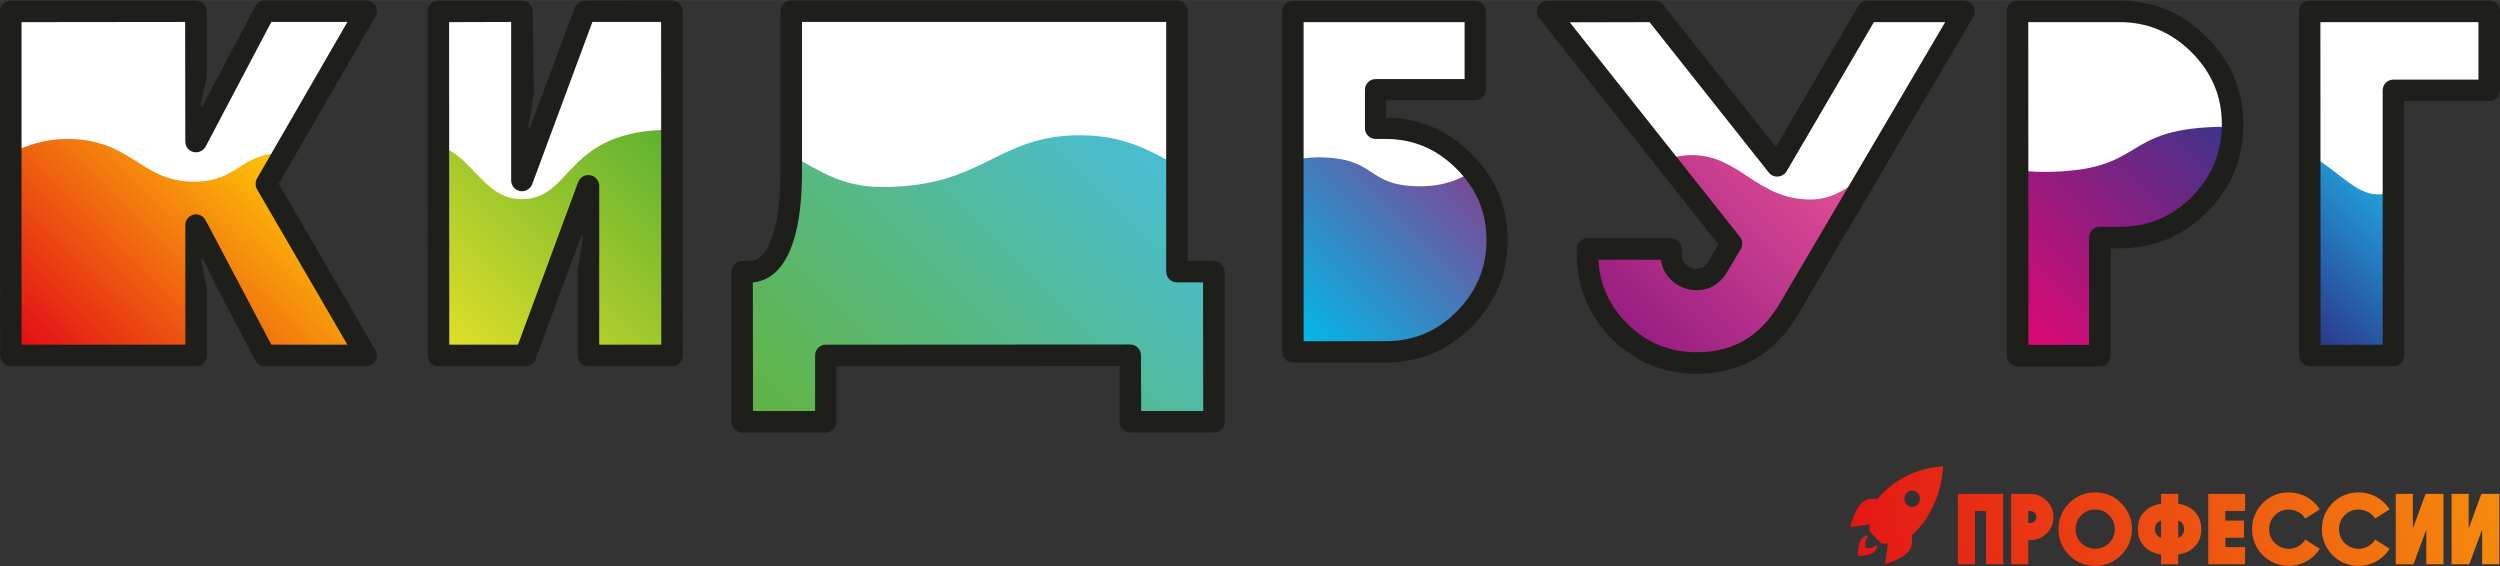 <?xml version="1.0" encoding="UTF-8"?> <!-- Creator: CorelDRAW X7 --> <svg xmlns="http://www.w3.org/2000/svg" xmlns:xlink="http://www.w3.org/1999/xlink" xml:space="preserve" width="135.721mm" height="30.734mm" style="shape-rendering:geometricPrecision; text-rendering:geometricPrecision; image-rendering:optimizeQuality; fill-rule:evenodd; clip-rule:evenodd" viewBox="0 0 13572 3073"><rect x="0" y="0" width="13572" height="3073" fill="#333333" stroke="none"/> <defs> <style type="text/css"> <![CDATA[ .fil5 {fill:#1E1E1B;fill-rule:nonzero} .fil0 {fill:white;fill-rule:nonzero} .fil6 {fill:url(#id0)} .fil1 {fill:url(#id1)} .fil7 {fill:url(#id2)} .fil12 {fill:url(#id3)} .fil11 {fill:url(#id4)} .fil16 {fill:url(#id5)} .fil14 {fill:url(#id6)} .fil18 {fill:url(#id7)} .fil17 {fill:url(#id8)} .fil3 {fill:url(#id9)} .fil2 {fill:url(#id10)} .fil10 {fill:url(#id11)} .fil8 {fill:url(#id12)} .fil13 {fill:url(#id13)} .fil15 {fill:url(#id14)} .fil9 {fill:url(#id15)} .fil19 {fill:url(#id16)} .fil4 {fill:url(#id17)} ]]> </style> <linearGradient id="id0" gradientUnits="userSpaceOnUse" x1="2406.8" y1="1923.51" x2="3637.29" y2="693.03"> <stop offset="0" style="stop-opacity:1; stop-color:#E4E028"></stop> <stop offset="1" style="stop-opacity:1; stop-color:#5BB030"></stop> </linearGradient> <linearGradient id="id1" gradientUnits="userSpaceOnUse" x1="10945.7" y1="1892.3" x2="12134.3" y2="711.86"> <stop offset="0" style="stop-opacity:1; stop-color:#E30672"></stop> <stop offset="1" style="stop-opacity:1; stop-color:#3C348B"></stop> </linearGradient> <linearGradient id="id2" gradientUnits="userSpaceOnUse" x1="256.86" y1="2099.43" x2="1515.29" y2="823.81"> <stop offset="0" style="stop-opacity:1; stop-color:#E20717"></stop> <stop offset="1" style="stop-opacity:1; stop-color:#FEC906"></stop> </linearGradient> <linearGradient id="id3" gradientUnits="userSpaceOnUse" xlink:href="#id2" x1="9705.1" y1="3364.21" x2="15279.2" y2="2041.16"> </linearGradient> <linearGradient id="id4" gradientUnits="userSpaceOnUse" xlink:href="#id2" x1="9683.56" y1="3273.49" x2="15257.7" y2="1950.43"> </linearGradient> <linearGradient id="id5" gradientUnits="userSpaceOnUse" xlink:href="#id2" x1="9777.47" y1="3669.15" x2="15351.6" y2="2346.09"> </linearGradient> <linearGradient id="id6" gradientUnits="userSpaceOnUse" xlink:href="#id2" x1="9739.58" y1="3509.47" x2="15313.7" y2="2186.42"> </linearGradient> <linearGradient id="id7" gradientUnits="userSpaceOnUse" xlink:href="#id2" x1="9613.1" y1="2976.67" x2="15187.3" y2="1653.62"> </linearGradient> <linearGradient id="id8" gradientUnits="userSpaceOnUse" xlink:href="#id2" x1="9793.64" y1="3737.23" x2="15367.8" y2="2414.18"> </linearGradient> <linearGradient id="id9" gradientUnits="userSpaceOnUse" x1="12394.3" y1="1759.34" x2="13052.7" y2="1100.87"> <stop offset="0" style="stop-opacity:1; stop-color:#2B3185"></stop> <stop offset="1" style="stop-opacity:1; stop-color:#21A5DF"></stop> </linearGradient> <linearGradient id="id10" gradientUnits="userSpaceOnUse" x1="8891.81" y1="1897.77" x2="10001.6" y2="788"> <stop offset="0" style="stop-opacity:1; stop-color:#951C80"></stop> <stop offset="1" style="stop-opacity:1; stop-color:#E75297"></stop> </linearGradient> <linearGradient id="id11" gradientUnits="userSpaceOnUse" xlink:href="#id2" x1="9661.71" y1="3181.4" x2="15235.8" y2="1858.35"> </linearGradient> <linearGradient id="id12" gradientUnits="userSpaceOnUse" x1="4295.14" y1="2525.9" x2="6156.9" y2="664.13"> <stop offset="0" style="stop-opacity:1; stop-color:#61B33F"></stop> <stop offset="0.012" style="stop-opacity:1; stop-color:#61B33F"></stop> <stop offset="0.51" style="stop-opacity:1; stop-color:#55B98A"></stop> <stop offset="1" style="stop-opacity:1; stop-color:#49BED5"></stop> </linearGradient> <linearGradient id="id13" gradientUnits="userSpaceOnUse" xlink:href="#id2" x1="9721.62" y1="3433.83" x2="15295.8" y2="2110.78"> </linearGradient> <linearGradient id="id14" gradientUnits="userSpaceOnUse" xlink:href="#id2" x1="9759.79" y1="3594.62" x2="15333.9" y2="2271.57"> </linearGradient> <linearGradient id="id15" gradientUnits="userSpaceOnUse" xlink:href="#id2" x1="9650.3" y1="3133.56" x2="15224.7" y2="1810.51"> </linearGradient> <linearGradient id="id16" gradientUnits="userSpaceOnUse" xlink:href="#id2" x1="9638.55" y1="3077.74" x2="15195.7" y2="1754.69"> </linearGradient> <linearGradient id="id17" gradientUnits="userSpaceOnUse" x1="7048.13" y1="1906.61" x2="8011.09" y2="943.65"> <stop offset="0" style="stop-opacity:1; stop-color:#10BAE9"></stop> <stop offset="0.012" style="stop-opacity:1; stop-color:#10BAE9"></stop> <stop offset="0.031" style="stop-opacity:1; stop-color:#09B9E8"></stop> <stop offset="0.039" style="stop-opacity:1; stop-color:#02B8E7"></stop> <stop offset="0.522" style="stop-opacity:1; stop-color:#3F7FBD"></stop> <stop offset="1" style="stop-opacity:1; stop-color:#7D4594"></stop> </linearGradient> </defs> <g id="Слой_x0020_1">  <g id="_2769688276368"> <path class="fil0" d="M10560 70l0 0 -387 1c-18,0 -34,9 -43,24l-474 810c-2,2 -4,4 -7,4l0 0c-3,0 -6,-1 -8,-3l-647 -816c-9,-12 -24,-19 -39,-19l-433 0c-19,0 -36,11 -45,28 -8,17 -6,38 6,52l924 1166c2,2 2,6 1,9l-75 126c-29,49 -70,74 -122,74 -75,0 -135,-51 -146,-124 -4,-24 -25,-42 -49,-42l-339 0c-13,0 -27,6 -36,16 -9,10 -14,23 -14,37 8,146 66,273 171,378 113,113 252,171 413,171 217,0 378,-94 491,-287l901 -1530c9,-15 9,-34 0,-50 -8,-15 -25,-25 -43,-25z"></path> <path class="fil0" d="M11507 70l0 0 -496 0c-13,0 -26,6 -35,15 -9,9 -15,22 -15,35l1 1752c0,27 22,50 50,50l329 0c14,0 26,-6 35,-15 10,-9 15,-22 15,-35l0 -582c0,-5 4,-9 9,-9l107 0c168,0 308,-58 426,-177 119,-118 179,-263 179,-429 0,-166 -59,-305 -179,-426 -121,-120 -260,-179 -426,-179z"></path> <path class="fil0" d="M13505 120c0,-28 -23,-50 -50,-50l-858 0c-27,0 -49,22 -49,50l0 1752c0,13 5,25 15,35 9,9 22,14 35,14l0 0 337 0c27,0 50,-22 50,-50l-1 -1381c0,-5 4,-9 9,-9l462 0c13,0 26,-5 35,-14 10,-10 15,-22 15,-35l0 -312z"></path> <path class="fil0" d="M7521 704l-53 0c-5,0 -8,-4 -8,-8l0 -209c0,-3 1,-5 2,-6 1,-1 3,-2 6,-2l483 0c13,0 26,-6 35,-15 9,-9 15,-22 15,-35l-1 -309c0,-27 -22,-49 -49,-49l-874 0c-14,0 -26,5 -36,14 -9,10 -14,22 -14,35l0 1732c0,28 22,50 50,50l444 0c166,0 304,-57 422,-174 117,-118 177,-261 177,-425 0,-165 -58,-303 -178,-422 -119,-119 -257,-177 -421,-177z"></path> <path class="fil0" d="M1438 1002c-1,-2 -1,-6 0,-8l491 -850c9,-15 9,-34 0,-50 -9,-15 -25,-25 -43,-25l-413 1c-19,0 -36,10 -44,26l-357 676c-2,4 -5,5 -8,5 -1,0 -1,0 -2,0 -4,-1 -7,-5 -7,-9l0 -649c0,-27 -22,-49 -50,-49l0 0 -888 0c-13,0 -26,5 -35,14 -10,10 -15,22 -15,36l1 1751c0,14 5,26 14,36 10,9 22,14 35,14l889 0c27,0 50,-22 50,-50l-1 -649c0,-4 3,-7 7,-8 1,0 1,-1 2,-1 3,0 6,2 8,5l357 676c9,17 26,27 44,27l413 0c18,0 35,-10 43,-25 9,-16 9,-35 0,-50l-491 -844z"></path> <path class="fil0" d="M6567 1498c-10,-9 -22,-14 -36,-14l0 0 -141 0c-5,0 -9,-4 -9,-9l0 -1356c0,-28 -23,-50 -50,-50l0 0 -1977 0c-13,0 -26,6 -35,15 -9,9 -15,22 -15,35l1 809c0,346 -79,543 -222,556 -26,2 -45,23 -45,49l0 698c0,13 5,26 14,35 10,10 22,15 36,15l337 0c27,0 49,-22 49,-50l0 -302c0,-3 2,-5 3,-6 1,-1 3,-2 6,-2l1653 -1c5,0 9,4 9,9l0 302c0,27 22,50 50,50l337 0c13,0 25,-6 35,-15 9,-9 14,-22 14,-35l0 -698c0,-13 -5,-25 -14,-35z"></path> <path class="fil0" d="M3589 70l0 0 -373 0c-21,0 -39,13 -47,32l-327 880c-1,4 -5,6 -8,6 -6,-1 -9,-5 -9,-9l0 -860c0,-13 -5,-25 -15,-35 -9,-9 -22,-14 -35,-14l0 0 -337 0c-27,0 -49,22 -49,50l0 1751c0,28 22,50 50,50l0 0 373 0c21,0 39,-13 47,-32l327 -883c1,-4 5,-6 8,-6 6,1 9,4 9,9l0 862c0,13 5,26 15,35 9,10 22,15 35,15l0 0 337 0c27,0 50,-22 50,-50l-1 -1752c0,-27 -22,-49 -50,-49z"></path> <path class="fil1" d="M11090 933c-54,0 -98,-5 -137,-12l0 0 0 952c0,32 26,58 58,58l0 0 331 0c32,0 57,-26 57,-58l0 0 0 -582 108 0c168,0 312,-59 432,-179l0 0c118,-118 179,-261 181,-424l0 0c-10,0 -20,0 -30,0l0 0c-602,0 -416,245 -1000,245l0 0z"></path> <path class="fil2" d="M9041 870l359 453 -75 125c-26,45 -64,69 -114,69l0 0c-98,0 -127,-70 -136,-118l0 0c-5,-27 -27,-47 -54,-47l0 0 -353 0c-28,0 -50,22 -50,50l0 0 0 13c0,102 59,268 173,383l0 0c115,114 257,173 420,173l0 0c218,0 384,-96 499,-291l0 0 439 -745c-101,73 -192,148 -320,148l0 0c-291,0 -386,-241 -642,-241l0 0c-59,0 -106,11 -146,28l0 0z"></path> <path class="fil3" d="M12993 1882l0 -841c-25,9 -54,14 -86,14l0 0c-116,0 -205,-120 -368,-216l0 1043c0,30 25,54 55,54l0 0 345 0c30,0 54,-24 54,-54z"></path> <path class="fil4" d="M7019 874l0 981c0,30 24,54 54,54l0 0 447 0c167,0 309,-58 428,-177l0 0c119,-119 179,-264 179,-430 0,-142 -44,-266 -130,-373l0 0c-72,44 -156,82 -288,82l0 0c-300,0 -227,-157 -554,-157l0 0c-59,0 -101,8 -136,20l0 0z"></path> <path class="fil5" d="M8677 1410c7,133 60,250 156,346 104,104 231,156 378,156 198,0 345,-86 449,-262l900 -1530 -387 0 -474 810c-10,16 -27,27 -47,28 -19,2 -38,-6 -50,-22l-647 -816 -433 1 924 1165c15,19 17,45 4,66l-74 125c-38,64 -95,98 -165,98 -100,0 -180,-70 -195,-165l-339 0zm534 619c-179,0 -334,-64 -461,-190 -126,-127 -190,-282 -190,-461l0 -26c0,-33 26,-59 58,-59l454 0c32,0 58,26 58,58l0 27c0,45 35,81 81,80 28,0 47,-11 64,-40l54 -91 -973 -1229c-14,-17 -17,-41 -7,-61 10,-20 30,-33 52,-33l582 0c18,0 35,8 46,22l612 771 448 -765c10,-18 29,-29 50,-29l523 0c21,0 41,12 51,30 11,18 10,40 0,58l-953 1618c-125,212 -310,320 -549,320z"></path> <path class="fil5" d="M11012 1872l329 0 0 -582c0,-33 26,-59 59,-59l107 0c154,0 282,-53 391,-162 109,-109 164,-241 164,-394 0,-152 -54,-280 -164,-391 -111,-110 -239,-164 -391,-164l-496 0 1 1752zm388 117l-447 0c-32,0 -58,-26 -58,-59l-1 -1868c0,-33 26,-59 59,-59l554 0c182,0 342,67 473,199 132,131 199,291 199,473 0,185 -67,345 -198,477 -130,130 -290,196 -474,196l-49 0 0 582c0,32 -26,59 -58,59z"></path> <path class="fil5" d="M12598 1872l337 -1 0 -1381c0,-32 26,-58 58,-58l462 0 0 -312 -858 0 1 1752zm395 116l-454 0c-32,0 -58,-26 -58,-58l0 -1869c0,-32 26,-58 58,-58l974 0c33,0 59,26 59,58l0 429c0,32 -26,58 -58,58l-463 0 1 1382c0,32 -26,58 -59,58z"></path> <path class="fil5" d="M7077 1852l444 0c152,0 279,-52 386,-160 108,-107 163,-239 163,-389 0,-151 -53,-277 -163,-387 -109,-109 -236,-162 -387,-162l-52 0c-32,0 -58,-26 -58,-58l0 -209c0,-32 26,-58 58,-58l483 0 0 -309 -874 0 0 1732zm444 116l-502 0c-32,0 -58,-26 -58,-58l0 -1847c0,-32 26,-58 58,-58l990 0c31,0 57,26 57,58l0 424c0,31 -26,57 -57,57l-484 0 0 94c179,2 335,68 464,197 130,130 196,287 196,468 0,182 -66,341 -196,471 -129,129 -286,194 -468,194z"></path> <path class="fil6" d="M2380 791l0 1083c0,30 25,55 55,55l0 0 379 0c23,0 44,-14 52,-36l0 0 328 -885 0 866c0,30 25,55 55,55l0 0 344 0c31,0 55,-25 55,-55l0 0 0 -1170c-589,0 -533,377 -816,377l0 0c-208,0 -267,-239 -452,-290z"></path> <path class="fil7" d="M59 831l0 1047c0,28 23,51 51,51l0 0 903 0c28,0 51,-23 51,-51l0 0 0 -657 359 681c9,16 27,27 45,27l0 0 431 0c39,0 64,-43 44,-77l0 0 -497 -855 96 -166c0,0 0,0 0,0l0 0c-245,-2 -240,155 -490,155l0 0c-292,0 -334,-232 -690,-232 -113,0 -217,34 -303,77z"></path> <path class="fil8" d="M4029 1475l0 764c0,28 23,50 50,50l0 0 353 0c28,0 51,-22 51,-50l0 0 0 -310 1653 0 0 310c0,28 22,50 50,50l0 0 353 0c28,0 51,-22 51,-50l0 0 0 -714c0,-27 -23,-50 -51,-50l0 0 -149 0 0 -578c-138,-72 -278,-163 -526,-163l0 0c-456,0 -521,281 -1074,281l0 0c-220,0 -343,-89 -494,-172l0 0 0 85c0,381 -96,547 -227,547l0 0 -40 0z"></path> <path class="fil5" d="M1473 1871l413 0 -491 -844c-10,-18 -10,-40 0,-58l491 -850 -413 0 -357 677c-13,23 -40,35 -66,29 -26,-6 -44,-30 -44,-57l-1 -649 -888 1 0 1751 889 0 0 -649c0,-27 18,-50 44,-57 26,-6 53,6 66,30l357 676zm515 117l-550 0c-22,0 -42,-12 -52,-31l-206 -392 -79 -161 -10 4 32 161 0 361c0,32 -26,58 -59,58l-1005 0c-32,0 -58,-26 -58,-58l-1 -1869c0,-32 26,-58 59,-58l1005 0c32,0 58,26 58,58l0 357 -33 155 10 4 46 -88 241 -455c10,-20 30,-31 52,-32l549 0c21,0 41,12 51,30 10,18 10,40 0,58l-525 908 525 902c11,18 11,40 0,58 -10,19 -29,30 -50,30z"></path> <path class="fil5" d="M6195 2231l337 0 -1 -698 -141 0c-33,0 -59,-26 -59,-58l0 -1356 -1977 0 0 809c0,498 -159,596 -267,605l1 698 337 0 0 -302c0,-32 26,-58 58,-58l1653 -1c32,0 58,27 58,59l1 302zm395 117l-454 0c-32,0 -58,-26 -58,-59l0 -302 -1537 1 0 302c0,32 -26,58 -58,58l-454 0c-32,0 -58,-26 -58,-58l0 -814c0,-33 26,-59 58,-59l40 0c104,0 169,-187 168,-489l0 -867c0,-33 26,-59 59,-59l2093 0c33,0 59,26 59,58l0 1357 142 0c32,0 58,26 58,58l0 814c0,32 -26,59 -58,59z"></path> <path class="fil5" d="M3253 1871l337 0 -1 -1752 -373 0 -327 881c-10,26 -38,42 -66,37 -27,-5 -48,-29 -48,-58l0 -860 -337 1 1 1751 373 0 327 -883c10,-26 38,-42 65,-37 28,5 49,29 49,58l0 862zm395 117l-454 0c-32,0 -58,-26 -58,-58l0 -468 30 -179 -10 -3 -249 670c-8,23 -30,38 -54,38l-473 0c-32,0 -58,-26 -58,-58l-1 -1869c0,-32 27,-58 59,-58l454 0c32,0 58,26 58,58l6 450 -30 179 10 3 62 -168 181 -484c8,-23 30,-38 54,-38l473 -1c32,0 58,27 58,59l1 1868c0,33 -27,59 -59,59z"></path> <polygon class="fil9" points="10875,2681 10629,2681 10629,3063 10722,3063 10722,2774 10782,2774 10782,3063 10875,3063 "></polygon> <path class="fil10" d="M11022 2681l-104 0 0 382 93 0 0 -131 11 0c34,0 64,-12 89,-36l0 0c24,-25 37,-55 37,-89 0,-35 -13,-64 -37,-89l0 0c-25,-24 -55,-37 -89,-37zm-11 93l11 0c18,0 33,15 33,33l0 0c0,18 -15,32 -33,32l0 0 -11 0 0 -65z"></path> <path class="fil11" d="M11233 2731c-38,39 -58,86 -58,141l0 0c0,55 20,103 58,142l0 0c39,38 86,58 141,58l0 0c55,0 102,-20 141,-58l0 0c39,-39 59,-87 59,-142 0,-55 -20,-102 -59,-141l0 0c-39,-39 -86,-58 -141,-58 -55,0 -102,19 -141,58zm66 217c-21,-21 -31,-46 -31,-76l0 0c0,-29 10,-54 31,-75l0 0c21,-21 46,-31 75,-31l0 0c30,0 55,10 76,31l0 0c20,21 31,46 31,75l0 0c0,30 -11,55 -31,76l0 0c-21,20 -46,31 -76,31l0 0c-29,0 -54,-11 -75,-31l0 0z"></path> <path class="fil12" d="M11825 2681l-93 0 0 54c-37,4 -67,19 -91,43l0 0c-23,24 -35,55 -35,94 0,39 12,71 35,95l0 0c24,24 54,38 91,43l0 0 0 53 93 0 0 -53c37,-5 67,-19 90,-43l0 0c24,-25 35,-56 35,-95l0 0c0,-39 -12,-70 -35,-94l0 0c-24,-24 -54,-39 -90,-43l0 0 0 -54zm0 145c19,4 32,23 32,46l0 0c0,24 -13,43 -32,47l0 0 0 -93zm-126 46c0,-23 13,-42 33,-46l0 0 0 93c-20,-4 -33,-23 -33,-47l0 0z"></path> <polygon class="fil13" points="12188,2681 11988,2681 11988,3063 12188,3063 12188,2970 12081,2970 12081,2919 12182,2919 12182,2826 12081,2826 12081,2774 12188,2774 "></polygon> <path class="fil14" d="M12284 2731c-38,39 -58,86 -58,141 0,55 20,103 58,142l0 0c39,38 86,58 141,58l0 0c71,0 132,-36 169,-93l0 0 -79 -50c-19,31 -53,50 -90,50l0 0c-29,0 -54,-11 -75,-31l0 0c-21,-21 -31,-46 -31,-76l0 0c0,-29 10,-54 31,-75l0 0c21,-21 46,-31 75,-31l0 0c37,0 71,19 90,49l0 0 79 -50c-37,-57 -98,-92 -169,-92 -55,0 -102,19 -141,58l0 0z"></path> <path class="fil15" d="M12663 2731c-38,39 -58,86 -58,141 0,55 20,103 58,142l0 0c39,38 86,58 141,58l0 0c71,0 132,-36 169,-93l0 0 -79 -50c-19,31 -53,50 -90,50l0 0c-29,0 -54,-11 -75,-31l0 0c-21,-21 -31,-46 -31,-76l0 0c0,-29 10,-54 31,-75l0 0c21,-21 46,-31 75,-31l0 0c37,0 71,19 90,49l0 0 79 -50c-37,-57 -98,-92 -169,-92 -55,0 -102,19 -141,58l0 0z"></path> <polygon class="fil16" points="13265,2681 13168,2681 13099,2869 13099,2681 13006,2681 13006,3063 13102,3063 13172,2875 13172,3063 13265,3063 "></polygon> <polygon class="fil17" points="13568,3063 13568,2681 13471,2681 13402,2869 13402,2681 13309,2681 13309,3063 13405,3063 13475,2875 13475,3063 "></polygon> <path class="fil18" d="M10545 2531c-14,2 -29,3 -43,5l0 0c-22,3 -44,8 -66,14l0 0c-36,11 -72,25 -105,44l0 0c-39,21 -74,48 -106,79l0 0c-10,10 -20,20 -28,32l0 0c-2,3 -4,3 -6,3l0 0c-16,-1 -31,-1 -47,2l0 0c-13,3 -25,8 -35,18l0 0c-10,9 -18,20 -25,32l0 0c-15,25 -26,52 -34,81l0 0c-2,7 -4,14 -6,21l0 0c36,-5 70,-10 106,-16l0 0 0 4c0,11 0,21 -1,31l0 0c0,2 1,4 3,6l0 0c17,17 33,35 50,52l0 0c3,4 7,9 11,11l0 0c3,2 7,1 10,1l0 0c2,0 4,0 5,0l0 0 21 0c-5,37 -10,73 -15,110 7,-2 14,-4 21,-6l0 0c28,-9 55,-21 79,-38l0 0c11,-7 20,-15 29,-25l0 0c11,-13 15,-29 16,-45l0 0c1,-14 1,-27 1,-40l0 0c0,-3 0,-4 3,-6l0 0c5,-4 10,-8 14,-12l0 0c18,-19 35,-38 50,-59l0 0c23,-33 42,-68 57,-105l0 0c14,-31 24,-64 31,-97l0 0c6,-25 10,-50 12,-75l0 0c1,-7 1,-14 1,-21 -1,-1 -2,-1 -2,-1l0 0c-1,0 -1,0 -1,0zm-206 177c0,-25 18,-45 41,-45l0 0c24,0 43,20 43,44l0 0c0,25 -19,45 -42,45l0 0c0,0 0,0 0,0l0 0c-24,0 -43,-20 -42,-44l0 0z"></path> <path class="fil19" d="M10132 2907l0 0c-1,0 -1,0 -1,0l0 0c-6,3 -11,5 -16,9l0 0c-11,9 -17,22 -21,35l0 0c-5,16 -7,32 -7,49l0 0c0,5 0,11 0,17l0 0c11,0 21,0 32,-1l0 0c17,-2 33,-6 48,-15l0 0c11,-7 20,-16 24,-30l0 0c0,-1 0,-3 0,-3l0 0c-3,-4 -6,-7 -9,-10l0 0c1,1 1,2 1,2l0 0c-2,2 -4,3 -6,5l0 0c-15,12 -31,13 -47,9l0 0c-1,-1 -2,-2 -2,-3l0 0c-5,-21 -3,-40 14,-55l0 0c-3,-3 -5,-6 -8,-9l0 0c-1,0 -1,0 -2,0z"></path> </g> </g> </svg> 